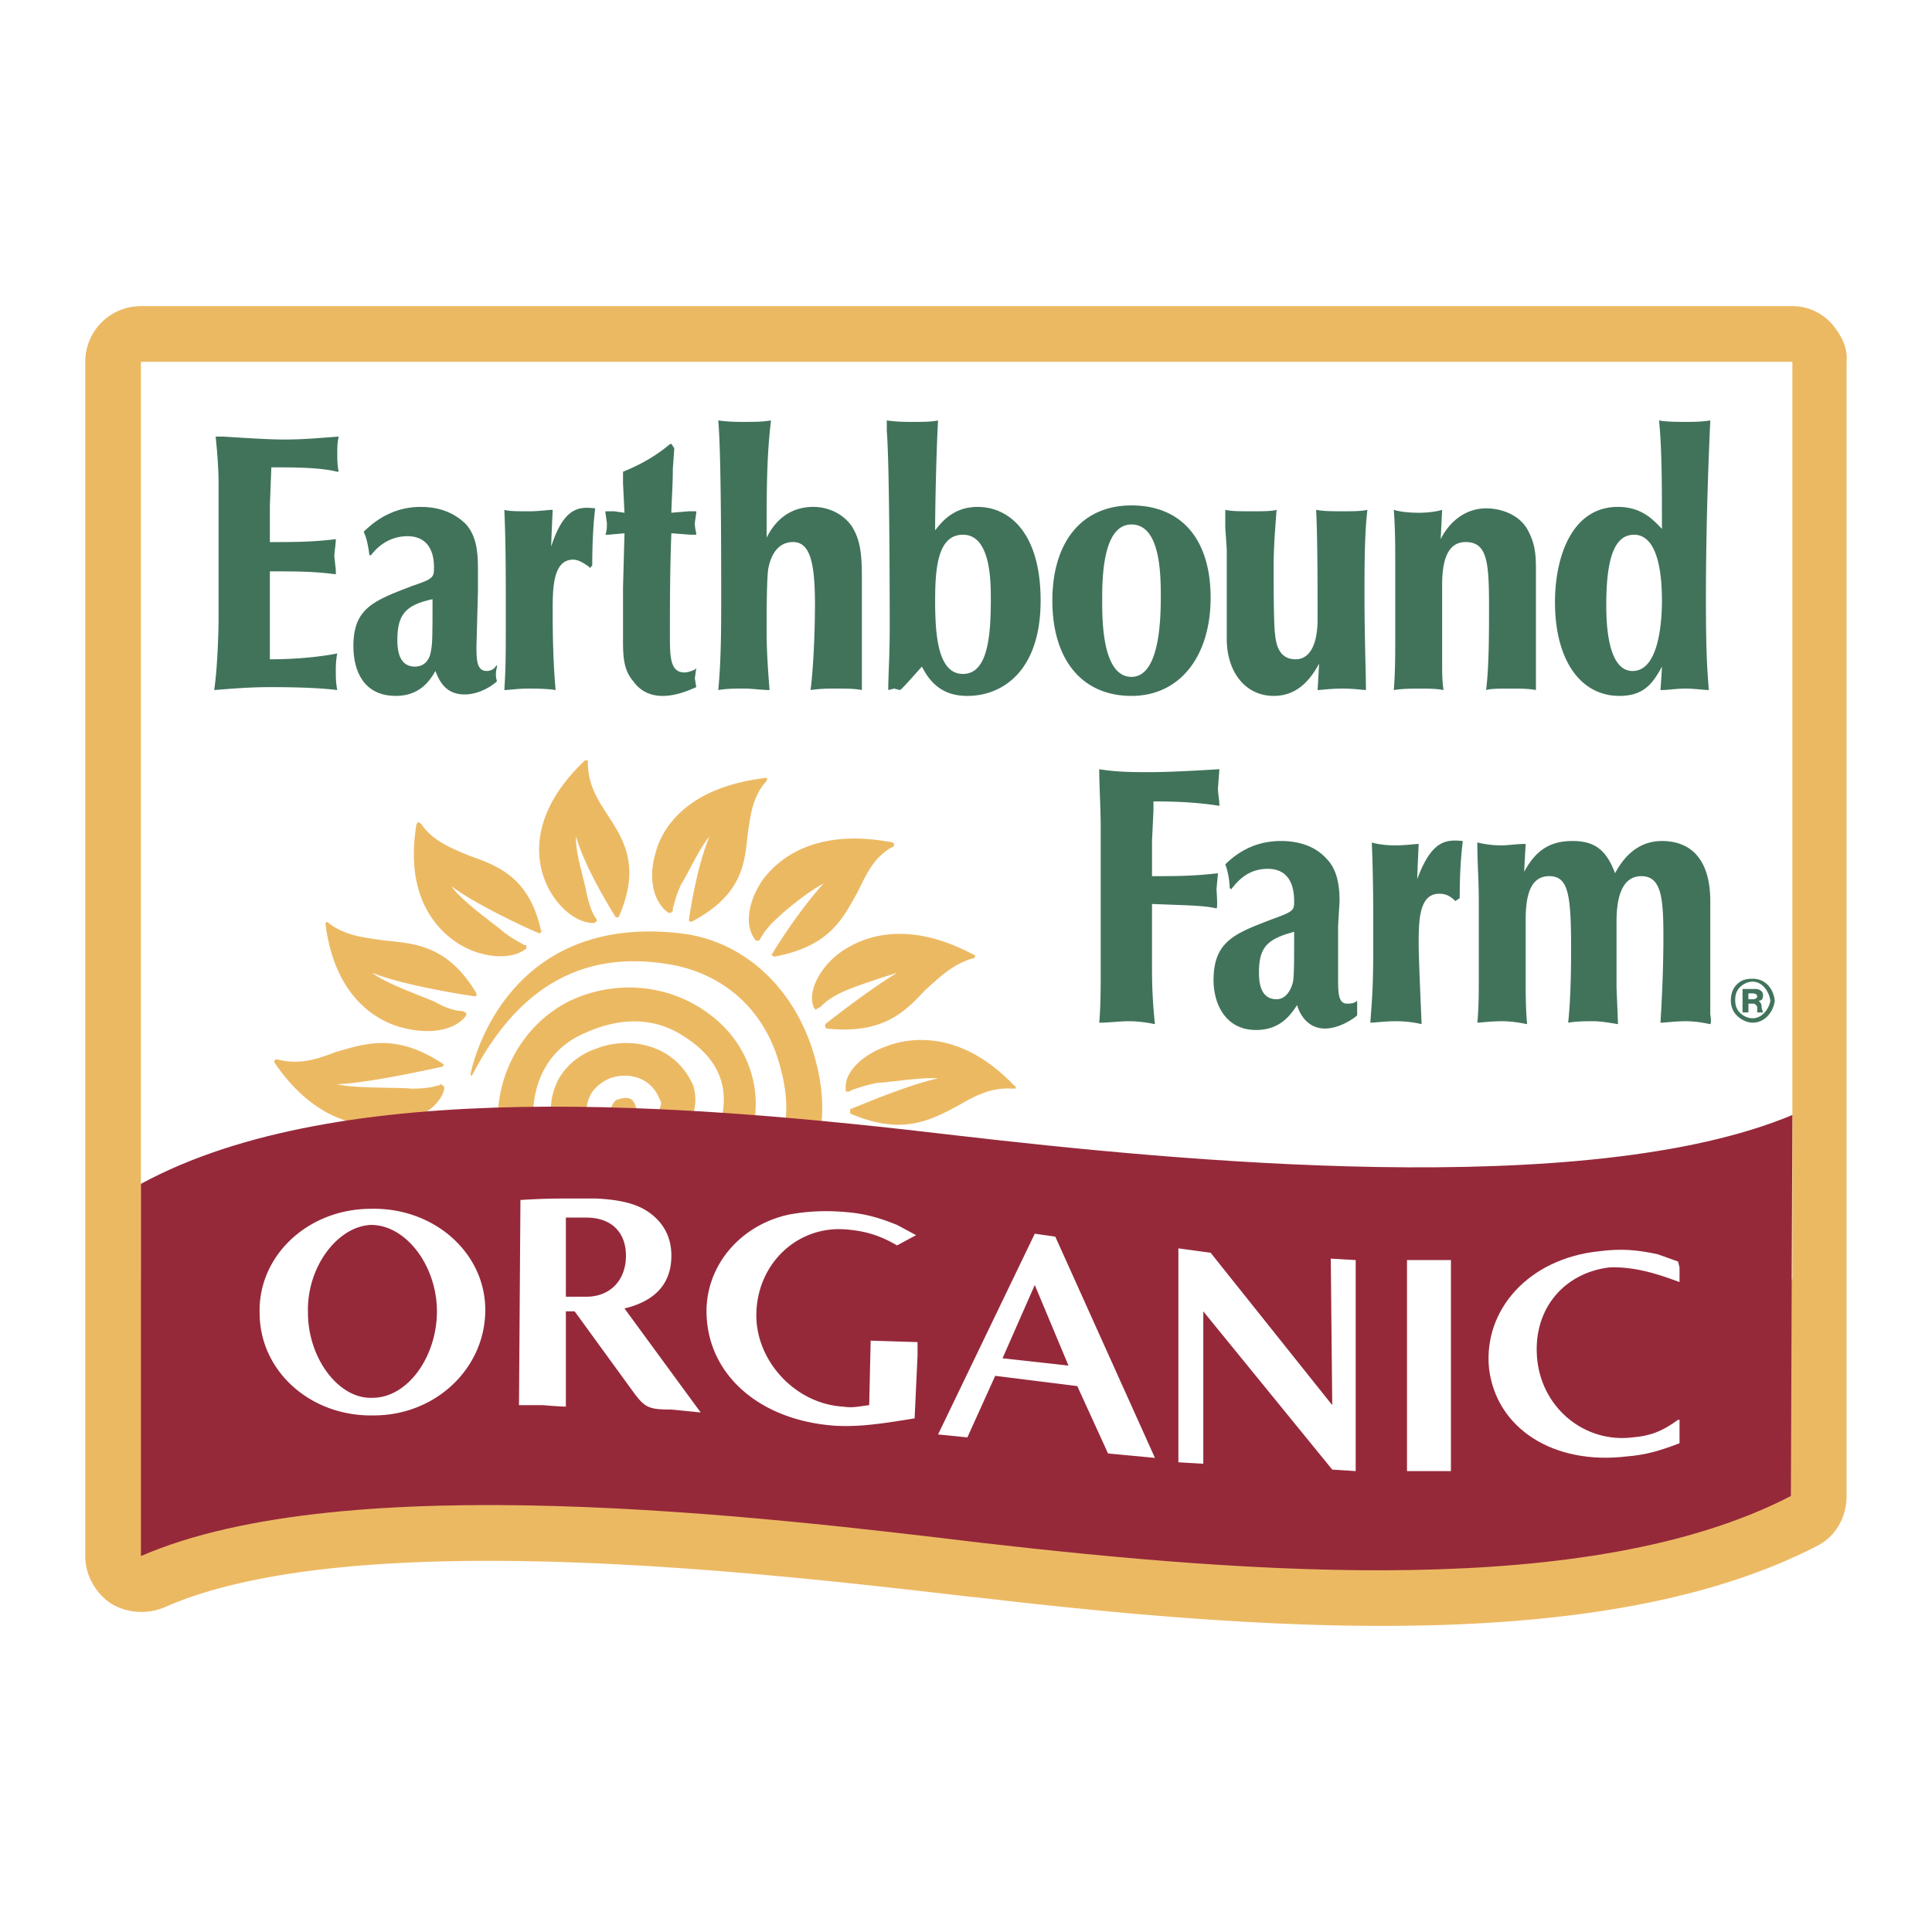<svg xmlns="http://www.w3.org/2000/svg" width="2500" height="2500" viewBox="0 0 192.756 192.756"><g fill-rule="evenodd" clip-rule="evenodd"><path fill="#fff" d="M0 0h192.756v192.756H0V0z"/><path d="M14.06 30.543a5.553 5.553 0 0 0-5.556 5.556V155.25c0 1.9 1.023 3.654 2.485 4.678 1.608 1.023 3.655 1.17 5.41.439 18.859-8.334 60.525-3.363 80.701-1.023h.146c29.824 3.508 63.158 5.701 84.064-5.117 1.754-.877 2.924-2.777 2.924-4.971V36.099c.146-1.462-.586-2.778-1.609-3.948-1.023-1.023-2.338-1.608-3.801-1.608H14.06z" fill="#ecb963"/><path fill="#fff" d="M14.06 36.099h164.764v91.52H14.06v-91.52z"/><path d="M173.561 101.01c-.291-.291-.438-.73-.438-1.17v-.145c0-.439.146-.877.438-1.17.293-.293.732-.586 1.316-.586.877 0 1.607.879 1.754 1.9-.146.879-.877 1.756-1.754 1.756-.584.001-1.023-.292-1.316-.585zm1.316-3.362c-.73 0-1.17.146-1.607.584-.439.439-.586 1.023-.586 1.607 0 .439.146 1.023.586 1.463.438.439 1.023.73 1.607.73 1.17 0 2.047-1.023 2.193-2.193-.146-1.314-1.023-2.191-2.193-2.191z" fill="#41735b"/><path d="M173.854 98.672v2.338h.586v-.877h.438c.293 0 .293.146.439.293v.584h.584l-.146-.438v-.146c0-.293-.146-.439-.293-.586.293 0 .439-.145.439-.584 0-.293-.293-.584-.73-.584h-1.317zm.585.437h.438c.293 0 .439.146.439.293s-.146.293-.439.293h-.438v-.586z" fill="#41735b"/><path d="M46.954 107.15v.146h.146c4.679-9.064 11.403-12.719 20.321-10.965 5.41 1.17 9.211 4.971 10.526 10.525 1.316 4.971 0 9.357-3.655 12.135-3.948 2.924-9.941 3.656-14.62 1.9-3.655-1.461-5.994-4.238-6.433-8.041-.438-4.531 1.316-8.039 4.825-9.648 3.655-1.754 7.164-1.754 10.088.146 2.339 1.463 5.117 4.094 3.655 8.918-.585 2.34-4.386 4.678-7.018 4.24-2.047-.293-4.678-1.463-5.702-3.803-.585-1.168-.731-2.191-.292-3.215.292-.732 1.023-1.463 2.047-1.9 1.608-.586 3.801-.293 4.825 1.754.146.293.292.584.292.73 0 .293-.146.439-.146.586-.146.291-.438.584-.877.584-1.169.293-1.316-.146-1.462-.73-.146-.439-.292-.732-.584-.877-.292-.146-.731-.146-1.462.145 0 0-1.608 1.463.584 3.803 1.023 1.168 3.801 1.023 5.264 0 1.754-1.17 2.485-3.217 1.9-5.264l-.146-.293c-1.9-3.947-6.433-4.678-9.649-3.361-1.754.584-3.363 2.047-3.947 3.654-.731 1.754-.585 3.654.292 5.555 1.462 3.363 5.556 5.557 9.795 5.41 4.386-.146 8.626-2.924 9.503-6.287 1.17-4.385-.438-8.918-4.094-11.695-3.947-3.07-9.356-3.654-14.035-1.463-4.825 2.34-7.749 7.75-7.164 13.305.584 4.971 3.655 8.918 8.625 10.818 5.848 2.193 13.304 1.17 18.128-2.484 4.825-3.51 6.579-9.064 4.971-15.352-1.754-7.164-7.017-12.281-13.596-13.011-17.835-2.046-20.905 13.889-20.905 14.035zM60.697 81.419c-1.17-1.754-2.047-3.216-2.047-5.409 0-.146 0-.146-.146-.146h-.146c-5.994 5.702-4.678 10.526-3.801 12.427 1.023 2.193 2.924 3.801 4.678 3.801.146 0 .146-.146.292-.146V91.8c0-.146-.146-.292-.146-.292-.292-.438-.585-1.169-.877-2.485-.146-1.023-1.169-4.094-1.023-5.556.877 3.216 3.948 8.041 3.948 8.041h.292c2.192-4.971.584-7.603-1.024-10.089zM46.808 85.367c-1.754-.731-3.655-1.462-4.825-3.216-.146 0-.146-.146-.292-.146 0 .146-.146.146-.146.292-1.315 7.895 2.778 11.111 4.679 12.134 2.193 1.17 4.824 1.316 6.14.293.146 0 .146-.146.146-.146v-.292c-.146 0-.292 0-.439-.146a10.543 10.543 0 0 1-2.193-1.462c-.731-.584-3.947-2.924-4.825-4.24 2.778 2.047 8.626 4.679 8.772 4.679 0 0 .146 0 .146-.146 0 0 .146-.146 0-.146-1.169-5.265-4.239-6.434-7.163-7.458zM38.474 93.846c-2.046-.292-3.947-.438-5.701-1.754-.146-.146-.146-.146-.293 0v.146c1.024 7.895 5.849 9.941 8.042 10.381 2.485.584 4.97.145 5.994-1.316v-.146c0-.146 0-.146-.146-.146 0 0-.146-.146-.292-.146-.438 0-1.315-.145-2.631-.877-.877-.438-5.117-1.9-6.287-2.924 3.216 1.316 10.088 2.34 10.234 2.34 0 0 .146 0 .146-.146v-.146c-2.779-4.681-5.996-4.973-9.066-5.266zM33.504 104.957c-1.901.732-3.655 1.316-5.848.732-.146 0-.146 0-.292.145v.146c4.532 6.725 9.941 6.58 11.988 6.141 2.631-.438 4.678-1.9 4.97-3.508 0-.146 0-.293-.146-.293l-.146-.146c-.146 0-.146.146-.438.146-.438.146-1.169.293-2.631.293-1.023-.146-5.702 0-7.31-.439 3.509-.146 10.38-1.754 10.526-1.754 0 0 0-.146.146-.146l-.146-.146c-4.679-3.071-7.603-2.048-10.673-1.171zM74.585 83.32c.292-1.901.438-3.801 1.9-5.409 0-.146.146-.146 0-.292h-.146c-8.479 1.023-10.526 5.702-10.964 7.603-.731 2.485-.146 4.824 1.316 5.848h.292s0-.146.146-.146v-.292c.146-.439.292-1.316.877-2.485.585-.877 1.754-3.509 2.778-4.679-1.316 3.07-2.047 8.188-2.047 8.333 0 0 0 .146.146.146h.146c4.971-2.633 5.264-5.703 5.556-8.627zM85.55 89.022c.877-1.754 1.608-3.509 3.509-4.532.146 0 .146-.146.146-.292l-.146-.146c-8.333-1.608-11.842 2.193-13.012 3.801-1.462 2.193-1.754 4.533-.731 5.848 0 .146.146.146.292.146h.146c0-.146.146-.146.146-.292.293-.438.731-1.169 1.755-2.047.73-.731 3.07-2.631 4.532-3.362-2.339 2.485-5.117 6.871-5.117 7.018-.146 0-.146.146 0 .146l.146.146c5.556-1.025 6.872-3.802 8.334-6.434zM92.275 98.818c1.462-1.316 2.778-2.633 4.825-3.217.146 0 .146 0 .146-.146.146-.146 0-.146 0-.146-7.31-3.948-11.842-1.462-13.596-.146-1.901 1.462-3.07 3.8-2.486 5.263 0 .146.146.146.146.293.146 0 .146 0 .292-.146 0 0 .146 0 .292-.146.292-.293.877-.877 2.193-1.463.877-.438 3.947-1.461 5.409-1.9-2.924 1.756-7.164 5.117-7.164 5.117v.293l.146.146c5.558.583 7.751-1.61 9.797-3.802zM95.492 110.367c1.754-1.023 3.362-1.9 5.555-1.754h.293c0-.146 0-.293-.146-.293-5.555-5.848-10.819-4.678-12.719-3.947-2.485.877-4.24 2.631-4.094 4.24v.291h.292s.146 0 .292-.146c.438-.145 1.17-.438 2.631-.73.877 0 4.386-.584 5.994-.438-3.362.73-8.625 3.07-8.771 3.07V111.097c5.117 2.194 7.895.731 10.673-.73z" fill="#ecb963"/><path d="M178.824 111.244c-20.613 8.625-61.842 4.531-83.333 2.047-27.193-3.217-61.549-5.994-81.432 4.824v37.135c20.468-8.918 62.134-3.947 83.917-1.316 26.9 3.07 60.672 5.701 80.701-4.678l.147-38.012z" fill="#95293a"/><path d="M30.726 130.98c-.146-4.531 2.924-8.625 6.287-8.771 3.509 0 6.579 4.094 6.579 8.625 0 4.533-2.924 8.627-6.433 8.627-3.363.146-6.433-3.947-6.433-8.481zm17.69-.292c0-5.701-5.117-10.232-11.403-10.086-6.287 0-11.257 4.678-11.111 10.379 0 5.848 5.117 10.381 11.403 10.234 6.14 0 11.111-4.678 11.111-10.527zM56.457 121.479h2.046c2.485 0 3.948 1.461 3.948 3.801 0 2.484-1.608 4.094-3.948 4.094h-2.046v-7.895zm5.848 9.064c3.07-.732 4.678-2.486 4.678-5.264 0-1.607-.585-2.924-1.754-3.947s-2.777-1.607-5.702-1.754h-3.509c-2.047 0-4.093.146-4.093.146l-.146 20.467h2.339c1.754.146 2.339.146 2.339.146v-9.504h.877l5.848 8.041c1.169 1.609 1.608 1.754 3.801 1.754l2.924.293-7.602-10.378zM91.252 141.508c-3.509.584-5.702.877-8.041.73-7.749-.584-12.866-5.41-12.719-11.695.146-4.533 3.509-8.334 8.187-9.357a20.431 20.431 0 0 1 5.263-.293c2.047.146 3.363.439 5.556 1.316l1.9 1.023-1.9 1.023c-1.754-1.023-3.216-1.463-5.263-1.607-4.678-.293-8.625 3.361-8.772 8.332-.146 4.68 3.801 9.064 8.626 9.357 1.023.146 1.462 0 2.631-.146l.146-6.434 4.678.146v1.316l-.292 6.289zM100.023 135.514l3.217-7.311 3.363 8.041-6.58-.73zm5.264-12.135l-2.047-.293-9.649 20.029 2.924.293 2.778-6.141 8.188 1.023 3.07 6.725 4.678.439-9.942-22.075zM135.258 146.77l-2.34-.147-12.865-15.789v15.205l-2.485-.146v-21.344l3.215.437 12.135 15.205-.147-14.619 2.487.145v21.053zM144.76 146.77h-4.385v-21.053h4.385v21.053z" fill="#fff"/><path d="M21.808 48.379v13.158c0 1.901-.146 5.41-.438 7.31 1.754-.146 3.655-.292 5.555-.292 1.023 0 4.386 0 6.725.292-.146-.731-.146-1.316-.146-1.9 0-.439 0-1.023.146-1.754-1.462.292-3.801.585-6.725.585v-.293-8.479c2.778 0 4.386 0 6.579.293v-.438l-.146-1.316c0-.584.146-1.169.146-1.754-2.339.292-4.24.292-6.579.292v-3.655l.146-3.801c2.193 0 4.824 0 6.579.438h.146c-.146-.584-.146-1.315-.146-1.9 0-.438 0-1.023.146-1.608-2.047.146-3.509.293-5.41.293-1.608 0-3.801-.146-6.14-.293h-.731c.147 1.46.293 3.068.293 4.822zM54.995 54.52c0-.585.146-3.655.146-3.655-.438 0-1.316.146-2.339.146-1.169 0-2.046 0-2.485-.146.146 3.362.146 6.286.146 10.087 0 4.678 0 5.555-.146 7.895.439 0 1.316-.146 2.339-.146.584 0 1.9 0 2.778.146-.292-3.216-.292-6.579-.292-7.895 0-2.193 0-5.117 2.047-5.117.585 0 1.169.439 1.608.731v.146l.292-.292c0-2.631.146-4.532.292-5.702-1.463-.146-3.07-.292-4.386 3.802zM66.691 44.432c-.877.73-2.339 1.754-4.532 2.631v1.17l.146 2.924-1.023-.146h-.878v.146l.146 1.023c0 .438 0 .731-.146 1.17h.293l1.608-.146-.146 5.409v5.41c0 1.754.146 2.924 1.023 3.947.73 1.023 1.754 1.462 2.924 1.462 1.023 0 2.047-.292 3.362-.877l-.146-.877.146-1.023-.146.145c-.292.146-.731.292-1.023.292-1.462 0-1.462-1.608-1.462-3.801 0-2.339 0-6.579.146-10.088l1.901.146h.584c0-.293-.146-.585-.146-1.17l.146-1.023v-.146h-.731l-1.754.146c0-.877.146-2.631.146-4.386l.146-2.047-.293-.438c-.145.001-.291.147-.291.147zM71.662 41.946c.292 3.216.292 13.743.292 17.69 0 2.924 0 6.141-.292 9.21.877-.146 1.608-.146 2.631-.146.731 0 1.754.146 2.485.146-.146-1.9-.292-3.801-.292-5.848 0-1.608 0-4.824.146-6.14.292-1.755 1.169-2.778 2.485-2.778 1.754 0 2.193 2.193 2.193 6.287 0 0 0 4.971-.438 8.479 1.023-.146 1.754-.146 2.485-.146 1.023 0 1.901 0 2.632.146V57.443c0-2.631-.292-3.801-1.023-4.971-1.169-1.608-2.924-1.901-3.801-1.901-2.046 0-3.655 1.023-4.678 3.07 0-4.824 0-8.041.438-11.696-.877.146-1.608.146-2.631.146-.732.002-1.609.002-2.632-.145zM93.299 59.928c0-3.362.292-6.578 2.778-6.578 2.777 0 2.777 4.678 2.777 6.433 0 3.655-.291 7.456-2.777 7.456s-2.778-3.801-2.778-7.311zM88.474 42.97c.292 3.509.292 17.982.292 19.737 0 2.777-.146 4.678-.146 6.14l.584-.146.585.146c.146 0 1.9-2.046 2.193-2.339 1.023 2.047 2.485 2.924 4.532 2.924 3.508 0 7.309-2.485 7.309-9.503 0-6.871-3.215-9.356-6.285-9.356-2.486 0-3.656 1.608-4.24 2.339 0-2.778.146-8.479.292-10.965-.731.146-1.461.146-2.485.146-.731 0-1.608 0-2.631-.146v1.023zM109.965 59.928c0-2.046 0-7.602 2.924-7.602s2.924 5.117 2.924 7.31c0 5.263-1.023 7.895-2.924 7.895-2.924 0-2.924-5.702-2.924-7.603zm-4.971 0c0 5.849 2.924 9.503 7.895 9.503 4.824 0 7.895-3.947 7.895-9.795s-2.924-9.21-7.895-9.21-7.895 3.655-7.895 9.502zM131.457 61.829c0 1.754-.439 3.948-2.193 3.948-1.17 0-1.9-.731-2.047-2.485-.146-.877-.146-5.263-.146-6.726 0-2.046.146-3.655.293-5.701-.439.146-1.463.146-2.486.146-1.17 0-2.047 0-2.631-.146v1.754l.146 2.193v8.918c0 3.362 1.9 5.701 4.678 5.701 1.9 0 3.363-1.023 4.531-3.216 0 .292-.145 2.631-.145 2.631.291 0 1.314-.146 2.484-.146s2.047.146 2.34.146c0-1.608-.146-5.263-.146-9.649 0-2.339 0-5.994.293-8.333-.586.146-1.463.146-2.486.146s-1.9 0-2.631-.146c.146 2.778.146 8.187.146 10.965zM143.736 53.789c.877-1.754 2.486-3.07 4.533-3.07 1.461 0 3.215.585 4.094 2.047.73 1.315.877 2.339.877 3.947v12.134c-.73-.146-1.609-.146-2.486-.146-1.17 0-2.047 0-2.484.146.291-2.339.291-5.702.291-8.187 0-4.532-.145-6.579-2.338-6.579-1.754 0-2.34 1.754-2.34 4.24v7.749c0 .877 0 2.047.146 2.778-.73-.146-1.607-.146-2.34-.146-.73 0-1.754 0-2.631.146.146-1.754.146-3.655.146-5.409v-6.872c0-2.046 0-3.801-.146-5.701.439.146 1.316.292 2.484.292 1.023 0 1.902-.146 2.34-.292l-.146 2.923zM160.258 60.367c0-4.825.877-7.017 2.777-7.017 1.754 0 2.777 2.192 2.777 6.578 0 2.047-.293 7.018-2.924 7.018-2.484 0-2.63-4.678-2.63-6.579zm5.554-7.602c-.73-.731-1.9-2.193-4.385-2.193-4.68 0-6.287 5.117-6.287 9.503 0 5.702 2.484 9.356 6.432 9.356 2.486 0 3.363-1.315 4.24-2.924 0 .293-.146 2.339-.146 2.339h.146c.586 0 1.463-.146 2.34-.146s1.9.146 2.338.146c-.145-1.9-.291-3.509-.291-9.064 0-5.41.146-11.55.438-17.836-.877.146-1.754.146-2.484.146-.732 0-1.9 0-2.633-.146.292 2.778.292 6.579.292 10.819zM109.818 82.589v14.18c0 1.756 0 3.51-.146 5.264 1.023 0 2.049-.146 2.926-.146 1.023 0 1.9.146 2.631.293a50.744 50.744 0 0 1-.293-5.555v-6.434c3.801.146 5.117.146 6.434.439.146 0 0-1.9 0-1.9l.146-1.608c-2.486.292-4.24.292-6.58.292v-3.508l.146-3.07v-.877c1.316 0 3.801 0 6.578.439 0-.585-.145-1.169-.145-1.754l.145-1.9c-2.484.146-4.971.292-7.016.292-1.463 0-3.217 0-4.973-.292.001 1.752.147 3.798.147 5.845zM125.607 97.062c0-2.485.732-3.362 3.51-4.093 0 3.363 0 4.533-.146 5.117-.293 1.023-.877 1.609-1.607 1.609-1.171 0-1.757-.877-1.757-2.633zm-3.361-10.818c.293.731.438 1.754.438 2.339l.146.146c.586-.731 1.609-2.047 3.656-2.047 1.754 0 2.631 1.169 2.631 3.217 0 .877 0 1.023-2.047 1.754-3.801 1.462-5.994 2.192-5.994 6.141 0 2.338 1.17 4.969 4.24 4.969 2.484 0 3.508-1.607 4.094-2.484.438 1.463 1.461 2.34 2.777 2.34 1.461 0 2.924-1.023 3.217-1.316V99.84l.145-.145-.145.145c-.293.293-.732.293-1.023.293-.877 0-.877-1.17-.877-2.484v-5.264l.145-2.485c0-2.047-.438-3.363-1.314-4.24-1.316-1.462-3.217-1.754-4.533-1.754-2.048-.001-3.948.73-5.556 2.338zM141.398 87.707c0-.439.145-3.509.145-3.509-.291 0-1.314.146-2.338.146s-1.9-.146-2.34-.292c.146 3.509.146 6.287.146 10.088 0 4.824-.146 5.701-.293 7.894.439 0 1.463-.146 2.486-.146 1.17 0 2.047.146 2.631.293-.146-3.361-.293-6.871-.293-7.895 0-2.339 0-5.117 2.047-5.117.732 0 1.17.292 1.609.731l.438-.292c0-2.632.146-4.386.293-5.556v-.146c-1.607-.147-3.07-.147-4.531 3.801zM161.135 87.122c-.877-2.339-2.047-3.216-4.24-3.216s-3.654.877-4.824 3.07c0-.292.146-2.778.146-2.778-.877 0-1.754.146-2.486.146a10.17 10.17 0 0 1-2.338-.292c0 2.047.145 3.801.145 5.556v8.188c0 1.314 0 2.777-.145 4.238.291 0 1.314-.146 2.484-.146.877 0 1.754.146 2.486.293-.146-1.461-.146-3.361-.146-3.801V91.8c0-2.047.293-4.386 2.338-4.386 1.902 0 2.193 1.755 2.193 7.164 0 1.316 0 4.678-.291 7.456.877-.146 1.754-.146 2.484-.146s1.607.146 2.486.293c0-.146-.146-3.654-.146-3.654v-6.58c0-3.07.877-4.532 2.484-4.532 2.047 0 2.193 2.339 2.193 6.141 0 2.924-.146 6.141-.293 8.479.439 0 1.463-.146 2.486-.146s1.754.146 2.484.293c.146-.146 0-1.023 0-1.023V89.902c0-3.948-1.754-5.994-4.824-5.994-1.899-.003-3.506 1.02-4.676 3.214z" fill="#41735b"/><path d="M167.566 141.654h-.146c-1.607 1.168-2.777 1.607-4.531 1.754-4.678.584-8.918-2.779-9.502-7.604-.586-4.971 2.484-8.771 7.162-9.355 3.07-.146 6.141 1.17 7.018 1.461v-1.461l-.146-.586-2.045-.73c-2.047-.439-3.656-.584-5.85-.293-7.016.732-11.549 5.848-10.965 11.697.732 5.994 6.434 9.648 13.744 8.771 1.9-.146 3.361-.586 5.262-1.316v-2.338h-.001z" fill="#fff"/><path d="M36.282 53.057c.292.585.438 1.316.584 2.339h.146c.438-.584 1.608-1.901 3.655-1.901 1.608 0 2.631 1.024 2.631 3.07 0 1.023 0 1.17-2.193 1.901-3.801 1.461-5.848 2.193-5.848 5.994 0 2.485 1.023 4.97 4.24 4.97 2.339 0 3.362-1.462 3.947-2.485.584 1.608 1.462 2.339 2.924 2.339s2.778-.877 3.216-1.316c-.146-.438-.146-.877 0-1.462v-.146l-.146.146c-.146.293-.585.439-.877.439-1.023 0-1.023-1.169-1.023-2.485l.146-5.41v-2.485c0-1.9-.292-3.216-1.17-4.24-1.462-1.461-3.216-1.754-4.532-1.754-2.191.001-4.092.878-5.7 2.486zm3.362 10.819c0-2.485.731-3.509 3.509-4.093 0 3.362 0 4.386-.146 5.117-.146 1.023-.731 1.608-1.608 1.608-1.17-.001-1.755-.878-1.755-2.632z" fill="#41735b"/></g></svg>